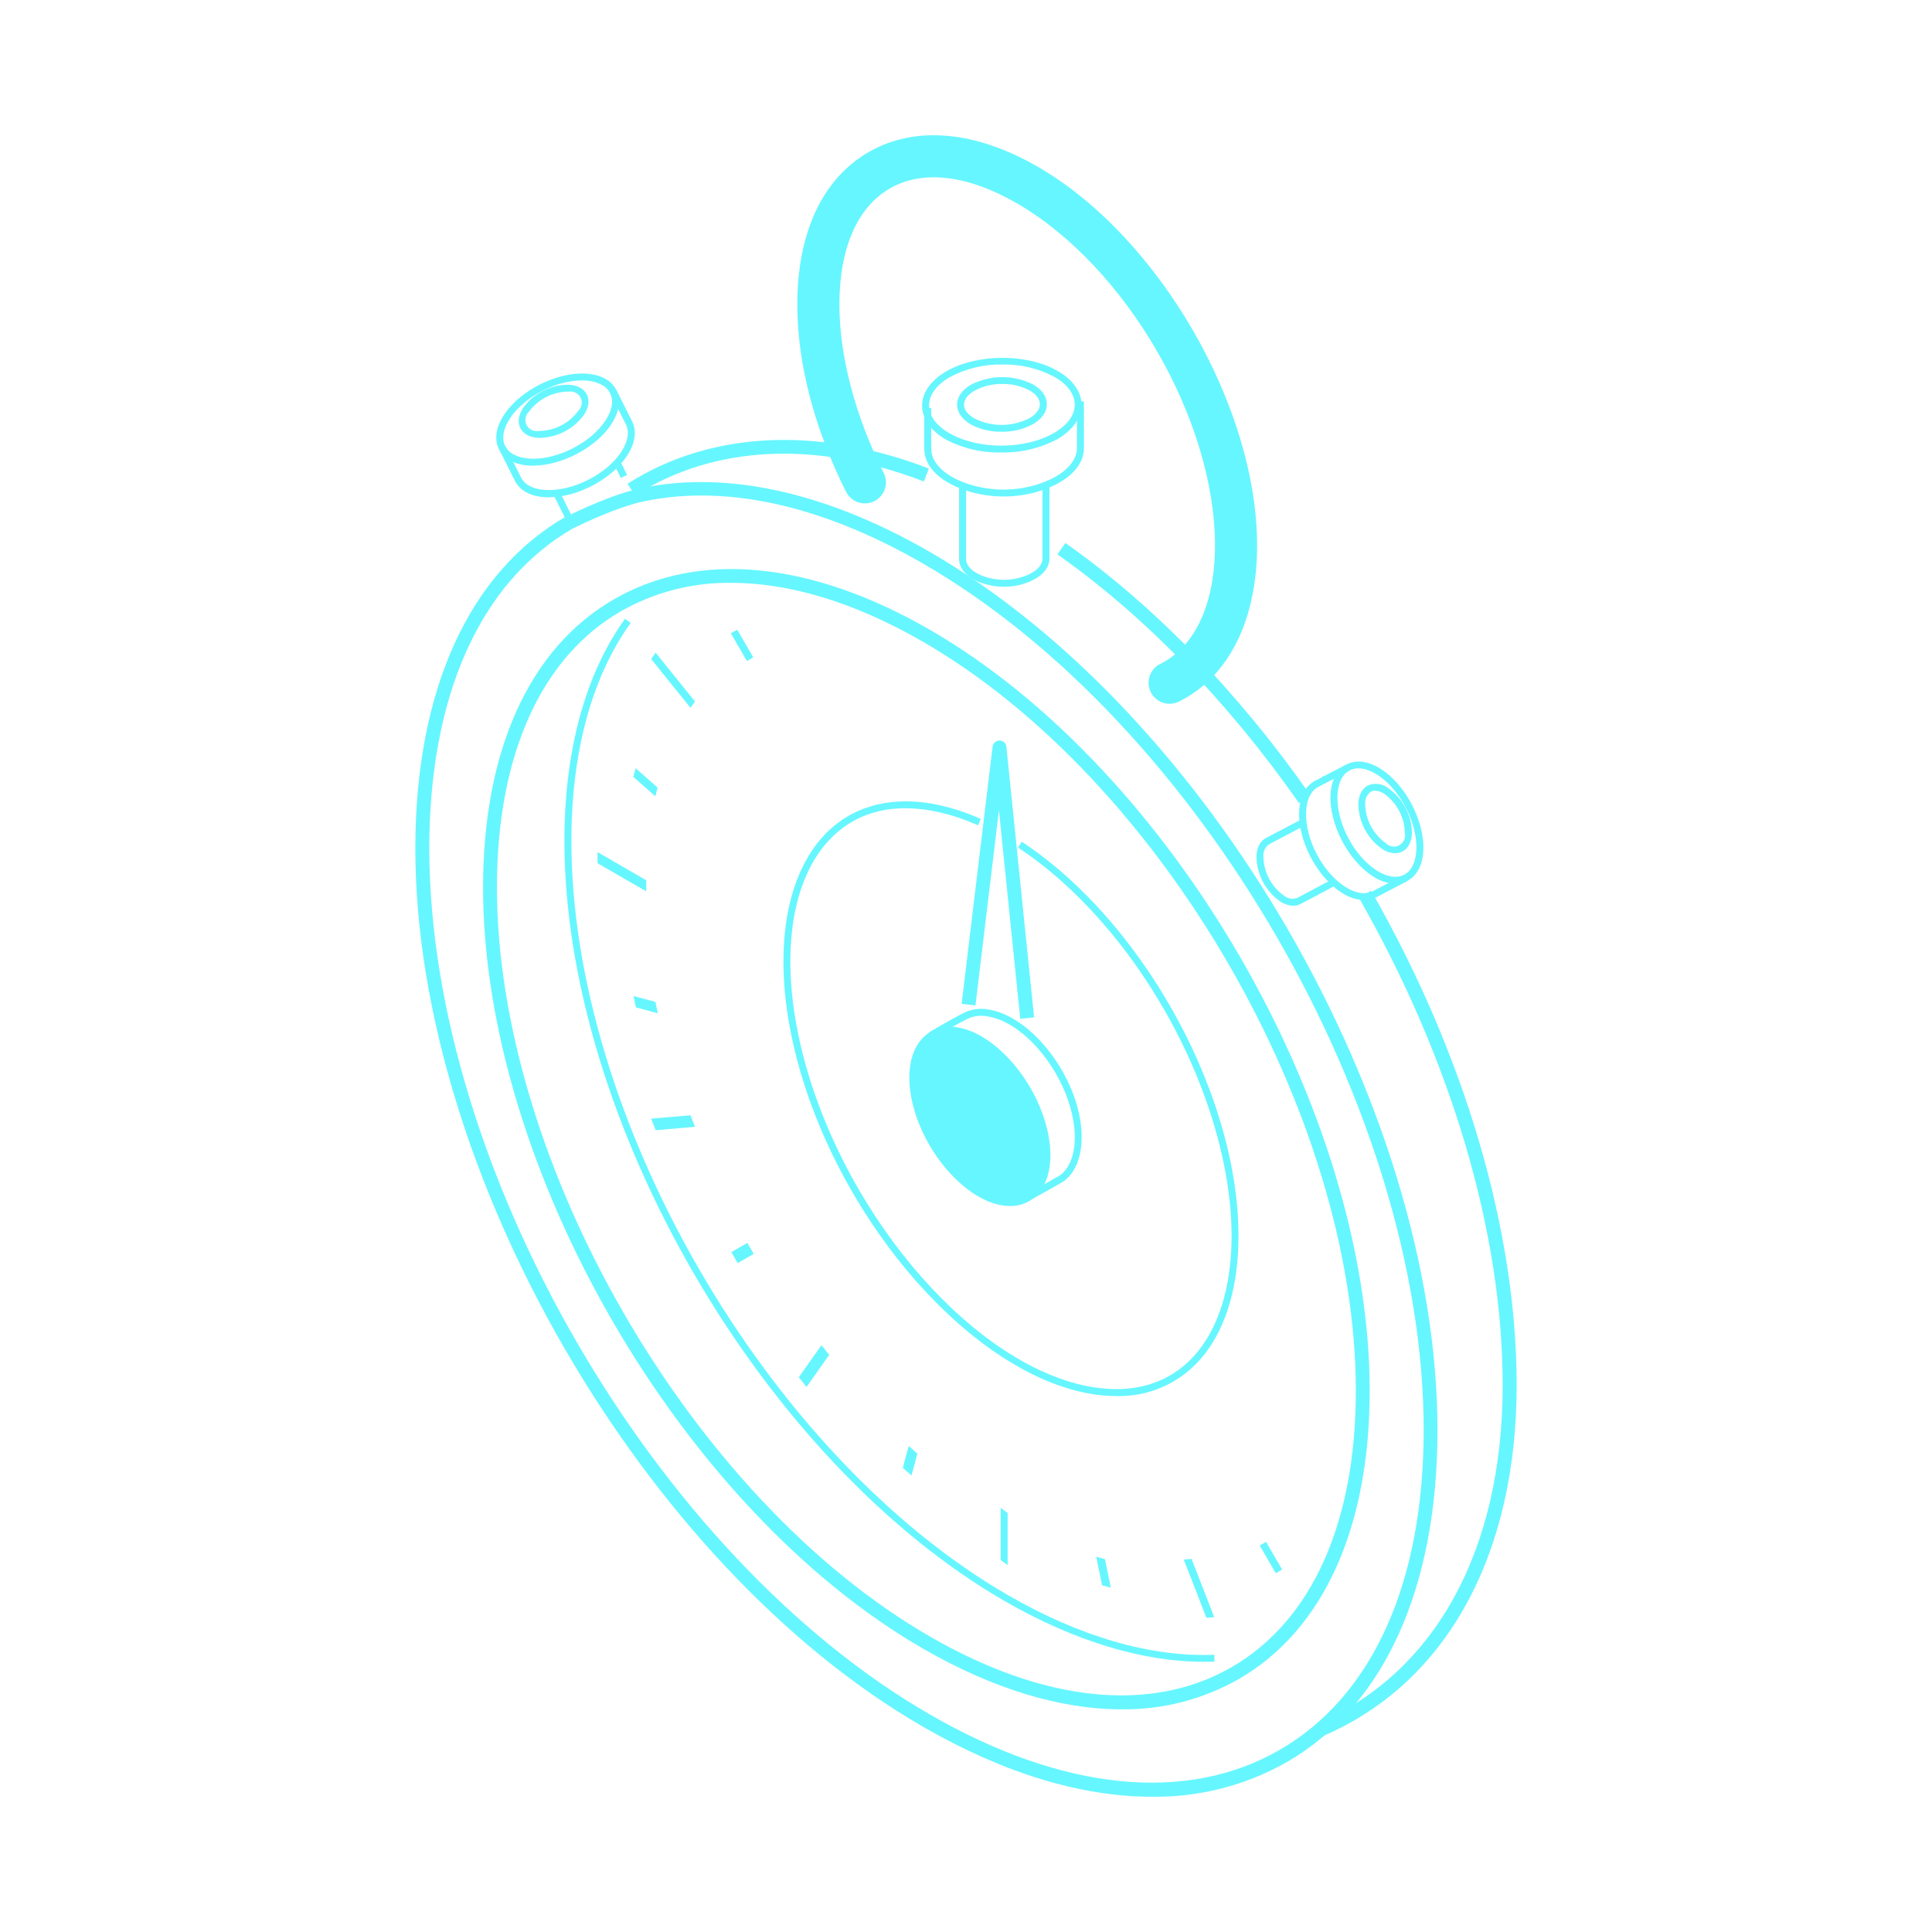 <svg width="400" height="400" viewBox="0 0 400 400" fill="none" xmlns="http://www.w3.org/2000/svg">
<path d="M249.137 344.051C236.444 344.051 222.289 339.699 208.03 331.498C157.757 302.475 116.859 231.857 116.859 174.072C116.859 155.355 121.212 139.459 129.412 128.107L130.579 128.978C122.544 140.095 118.296 155.695 118.296 174.106C118.296 231.431 158.871 301.491 208.744 330.288C223.639 338.88 238.342 343.146 251.4 342.598L251.452 344.034C250.669 344.034 249.929 344.051 249.137 344.051Z" fill="#66F6FF"/>
<path d="M142.961 146.547L134.812 136.449L135.744 135.135L143.892 145.233L142.961 146.547Z" fill="#66F6FF"/>
<path d="M133.787 184.537L123.715 178.722V176.424L133.787 182.248V184.537Z" fill="#66F6FF"/>
<path d="M135.744 234L134.812 231.607L142.961 230.91L143.892 233.295L135.744 234Z" fill="#66F6FF"/>
<path d="M166.987 287.154L165.377 285.152L170.069 278.51L171.68 280.512L166.987 287.154Z" fill="#66F6FF"/>
<path d="M208.618 324.055L207.182 322.975V312.172L208.618 313.251V324.055Z" fill="#66F6FF"/>
<path d="M249.78 334.955L245.088 322.889L246.698 322.75L251.391 334.816L249.78 334.955Z" fill="#66F6FF"/>
<path d="M154.638 136.855L151.312 131.126L152.636 130.369L155.961 136.106L154.638 136.855Z" fill="#66F6FF"/>
<path d="M135.675 164.863L131.131 160.841L131.61 159.057L136.154 163.07L135.675 164.863Z" fill="#66F6FF"/>
<path d="M131.652 208.562L131.164 206.221L135.699 207.439L136.187 209.781L131.652 208.562Z" fill="#66F6FF"/>
<path d="M152.73 261.509L151.416 259.236L154.733 257.33L156.047 259.602L152.73 261.509Z" fill="#66F6FF"/>
<path d="M188.72 305.478L186.918 303.894L188.137 299.367L189.93 300.96L188.72 305.478Z" fill="#66F6FF"/>
<path d="M228.18 328.226L226.961 322.307L228.754 322.785L229.982 328.705L228.18 328.226Z" fill="#66F6FF"/>
<path d="M264.134 325.719L260.809 319.973L262.123 319.225L265.457 324.961L264.134 325.719Z" fill="#66F6FF"/>
<path d="M273.878 359.436L272.746 356.824C297.121 346.378 311.137 320.862 311.11 286.764C311.11 255.259 300.507 219.428 281.347 185.878L283.872 184.407C303.284 218.357 313.983 254.719 314.009 286.72C314.018 322.029 299.402 348.537 273.878 359.436ZM268.951 166.282C254.291 145.311 236.985 127.5 218.921 114.773L220.575 112.422C238.917 125.341 256.458 143.396 271.31 164.654L268.951 166.282ZM131.476 102.577L129.936 100.148C147.05 89.258 169.197 88.143 192.309 96.997L191.282 99.687C169.04 91.129 147.808 92.13 131.476 102.577Z" fill="#66F6FF"/>
<path d="M207.854 121.484C206.724 121.484 205.598 121.344 204.503 121.066C200.838 120.195 198.566 118.115 198.574 115.747V100.312H200.019V115.747C200.019 117.418 201.865 118.924 204.859 119.673C206.902 120.187 209.042 120.169 211.075 119.621C214.035 118.82 215.854 117.297 215.828 115.634V100.312H217.273V115.625C217.273 118.002 215.14 119.978 211.458 121.014C210.283 121.327 209.071 121.485 207.854 121.484Z" fill="#66F6FF"/>
<path d="M207.36 89.388C205.168 89.428 203.002 88.919 201.057 87.908C199.203 86.855 198.176 85.401 198.158 83.808C198.141 82.215 199.151 80.752 200.996 79.664C202.977 78.641 205.171 78.099 207.4 78.081C209.629 78.062 211.831 78.569 213.828 79.56C215.691 80.613 216.718 82.067 216.736 83.66C216.753 85.253 215.734 86.724 213.898 87.803C211.892 88.887 209.639 89.433 207.36 89.388ZM207.525 79.499C205.503 79.459 203.505 79.944 201.728 80.909C200.343 81.718 199.586 82.746 199.595 83.799C199.603 84.852 200.378 85.862 201.771 86.654C203.544 87.536 205.499 87.987 207.479 87.972C209.459 87.957 211.407 87.476 213.166 86.567C214.551 85.749 215.299 84.722 215.29 83.668C215.282 82.615 214.516 81.605 213.123 80.813C211.397 79.912 209.472 79.46 207.525 79.499Z" fill="#66F6FF"/>
<path d="M207.81 102.793C205.455 102.797 203.11 102.468 200.846 101.818C194.892 100.077 191.349 96.76 191.357 92.886V84.486H192.794V92.895C192.794 96.046 196.015 98.937 201.238 100.443C205.634 101.712 210.305 101.672 214.679 100.329C219.841 98.736 223.019 95.811 222.975 92.677V83.102H224.411V92.677C224.472 96.516 220.99 99.903 215.097 101.714C212.735 102.43 210.279 102.794 207.81 102.793Z" fill="#66F6FF"/>
<path d="M207.266 93.678C203.334 93.77 199.442 92.872 195.949 91.066C192.719 89.238 190.935 86.714 190.908 84.041C190.882 81.368 192.65 78.818 195.836 76.929C202.156 73.212 212.498 73.133 218.879 76.746C222.108 78.574 223.893 81.099 223.919 83.771C223.945 86.444 222.178 88.994 218.992 90.883C215.389 92.809 211.35 93.772 207.266 93.678ZM207.562 75.466C203.728 75.389 199.94 76.307 196.567 78.13C193.833 79.741 192.336 81.821 192.354 83.98C192.371 86.139 193.894 88.202 196.706 89.769C202.687 93.164 212.376 93.086 218.304 89.595C221.038 87.985 222.535 85.913 222.517 83.745C222.5 81.578 220.977 79.523 218.165 77.956C214.901 76.252 211.261 75.396 207.579 75.466H207.562Z" fill="#66F6FF"/>
<path d="M267.745 187.522C266.787 187.49 265.858 187.188 265.064 186.651C263.553 185.59 262.317 184.183 261.46 182.548C260.603 180.912 260.149 179.096 260.137 177.25C260.206 175.448 260.92 174.107 262.13 173.489L269.347 169.693L270.017 170.973L262.792 174.769C262.381 175.046 262.051 175.427 261.837 175.874C261.623 176.321 261.532 176.817 261.573 177.311C261.595 178.904 261.992 180.469 262.731 181.88C263.471 183.291 264.532 184.508 265.83 185.433C266.213 185.745 266.671 185.951 267.158 186.03C267.645 186.109 268.145 186.059 268.607 185.885L275.832 182.055L276.511 183.326L269.277 187.156C268.805 187.404 268.278 187.53 267.745 187.522Z" fill="#66F6FF"/>
<path d="M288.843 176.647C287.885 176.616 286.955 176.314 286.162 175.777C284.65 174.719 283.413 173.314 282.556 171.679C281.699 170.045 281.246 168.229 281.234 166.384C281.304 164.591 282 163.259 283.193 162.632C283.875 162.335 284.624 162.227 285.363 162.319C286.101 162.411 286.801 162.699 287.389 163.154C288.903 164.211 290.14 165.616 290.999 167.251C291.858 168.885 292.313 170.701 292.325 172.547C292.247 174.341 291.55 175.672 290.358 176.291C289.889 176.532 289.369 176.654 288.843 176.647ZM284.708 163.703C284.405 163.692 284.105 163.761 283.837 163.903C283.433 164.183 283.11 164.565 282.901 165.009C282.691 165.454 282.603 165.946 282.645 166.436C282.667 168.028 283.064 169.592 283.804 171.001C284.543 172.411 285.605 173.627 286.902 174.549C287.248 174.919 287.706 175.164 288.205 175.248C288.704 175.332 289.217 175.251 289.665 175.016C290.113 174.781 290.472 174.405 290.687 173.947C290.902 173.488 290.96 172.972 290.854 172.478C290.831 170.885 290.433 169.32 289.694 167.909C288.954 166.498 287.894 165.281 286.597 164.355C286.052 163.975 285.414 163.749 284.751 163.703H284.708Z" fill="#66F6FF"/>
<path d="M282.39 186.345C280.738 186.283 279.138 185.752 277.777 184.813C272.675 181.592 268.732 174.071 268.976 168.047C269.097 164.939 270.29 162.658 272.318 161.631L278.76 158.279L279.422 159.55L272.971 162.902C271.422 163.694 270.516 165.513 270.412 168.125C270.186 173.696 273.833 180.652 278.543 183.629C280.702 184.996 282.73 185.292 284.253 184.5L290.721 181.131L291.392 182.41L284.924 185.771C284.14 186.169 283.269 186.366 282.39 186.345Z" fill="#66F6FF"/>
<path d="M288.883 182.969C287.23 182.905 285.628 182.377 284.261 181.446C279.168 178.216 275.216 170.695 275.468 164.671C275.59 161.598 276.757 159.326 278.759 158.281C280.761 157.236 283.286 157.558 285.889 159.204C290.981 162.425 294.925 169.955 294.681 175.979C294.559 179.052 293.393 181.324 291.391 182.369C290.618 182.775 289.756 182.982 288.883 182.969ZM285.036 180.227C287.177 181.585 289.197 181.898 290.72 181.098C292.244 180.297 293.14 178.486 293.245 175.874C293.471 170.312 289.824 163.356 285.114 160.379C282.964 159.021 280.944 158.708 279.421 159.508C277.897 160.309 277.009 162.12 276.905 164.732C276.679 170.294 280.326 177.25 285.036 180.227Z" fill="#66F6FF"/>
<path d="M128.419 95.488L127.133 96.127L128.539 98.957L129.825 98.318L128.419 95.488Z" fill="#66F6FF"/>
<path d="M115.937 101.908L114.65 102.547L117.699 108.682L118.985 108.043L115.937 101.908Z" fill="#66F6FF"/>
<path d="M111.888 90.658H111.453C109.66 90.554 108.345 89.84 107.736 88.639C107.126 87.437 107.335 85.949 108.31 84.451C109.39 82.953 110.814 81.735 112.462 80.9C114.11 80.066 115.934 79.639 117.782 79.655C119.575 79.759 120.889 80.473 121.499 81.674C122.108 82.876 121.899 84.364 120.924 85.862C119.883 87.297 118.527 88.475 116.961 89.306C115.395 90.137 113.66 90.6 111.888 90.658ZM117.346 81.082C115.813 81.143 114.312 81.548 112.956 82.266C111.6 82.985 110.423 84 109.512 85.235C109.143 85.578 108.895 86.031 108.806 86.527C108.717 87.023 108.792 87.534 109.019 87.984C109.245 88.434 109.612 88.798 110.064 89.021C110.515 89.244 111.027 89.315 111.522 89.222C113.116 89.222 114.687 88.847 116.109 88.127C117.53 87.407 118.762 86.363 119.705 85.078C120.074 84.735 120.322 84.282 120.411 83.786C120.5 83.29 120.425 82.779 120.198 82.329C119.972 81.879 119.605 81.515 119.153 81.292C118.702 81.069 118.19 80.998 117.695 81.091L117.346 81.082Z" fill="#66F6FF"/>
<path d="M113.676 102.95C113.432 102.95 113.18 102.95 112.936 102.95C109.837 102.784 107.573 101.557 106.572 99.468L103.316 92.982L104.605 92.338L107.861 98.832C108.627 100.399 110.472 101.331 113.014 101.444C118.585 101.731 125.585 98.206 128.631 93.548C130.033 91.407 130.372 89.378 129.572 87.846L126.298 81.326L127.587 80.682L130.851 87.193C131.887 89.204 131.53 91.737 129.841 94.332C126.673 99.215 119.569 102.95 113.676 102.95Z" fill="#66F6FF"/>
<path d="M110.393 96.403H109.662C106.589 96.229 104.334 95.028 103.316 93.017C102.297 91.006 102.663 88.481 104.343 85.904C107.642 80.855 115.233 77.008 121.249 77.356C124.322 77.521 126.576 78.723 127.595 80.734C128.613 82.745 128.239 85.278 126.559 87.854C123.39 92.677 116.286 96.403 110.393 96.403ZM120.482 78.757C115.042 78.757 108.478 82.196 105.553 86.671C104.16 88.803 103.812 90.814 104.595 92.355C105.379 93.896 107.207 94.81 109.74 94.967C115.303 95.263 122.302 91.728 125.357 87.062C126.742 84.938 127.099 82.919 126.306 81.386C125.514 79.854 123.695 78.931 121.17 78.775C120.944 78.757 120.718 78.757 120.482 78.757Z" fill="#66F6FF"/>
<path d="M231.146 289.041C229.396 289.036 227.649 288.887 225.923 288.597C201.548 284.523 174.326 253.776 165.194 220.026C159.832 200.212 161.764 182.723 170.348 173.235C175.763 167.263 183.606 164.825 192.694 166.349C196.275 166.977 199.762 168.057 203.071 169.561L202.479 170.875C199.284 169.419 195.917 168.375 192.459 167.768C183.754 166.314 176.555 168.534 171.419 174.201C163.157 183.324 161.355 200.317 166.578 219.643C175.58 252.897 202.27 283.191 226.166 287.179C234.802 288.615 242.08 286.395 247.207 280.737C255.46 271.613 257.27 254.621 252.038 235.295C245.518 211.181 229.318 187.694 210.767 175.472L211.559 174.271C230.388 186.676 246.815 210.485 253.431 234.921C258.785 254.725 256.861 272.214 248.269 281.703C246.113 284.088 243.466 285.979 240.51 287.246C237.555 288.512 234.36 289.125 231.146 289.041Z" fill="#66F6FF"/>
<path d="M238.453 371.995C223.924 371.995 207.837 367.155 191.183 357.553C133.276 324.168 86.04 242.59 85.988 175.699C85.988 142.993 97.044 118.548 117.197 106.927H117.293C117.441 106.848 121.018 105.116 124.074 103.889C126.437 102.896 128.862 102.059 131.334 101.381C149.328 97.116 170.447 101.556 192.411 114.213C250.362 147.607 297.562 229.184 297.614 296.067C297.614 328.782 286.559 353.217 266.397 364.839C257.885 369.667 248.238 372.137 238.453 371.995ZM118.598 109.408C99.394 120.542 88.879 144.081 88.879 175.699C88.939 241.668 135.487 322.131 192.637 355.028C220.059 370.828 245.739 373.396 264.978 362.271C284.217 351.146 294.785 327.589 294.759 295.945C294.698 229.985 248.151 149.522 190.992 116.616C169.672 104.324 149.285 99.997 132.022 104.089C129.688 104.736 127.396 105.529 125.162 106.465C122.359 107.588 119.025 109.199 118.598 109.408ZM232.185 353.896C219.58 353.896 205.617 349.692 191.175 341.37C140.954 312.433 100.065 241.746 100.013 183.803C100.013 155.407 109.588 134.183 127.13 124.067C144.671 113.952 167.836 116.163 192.419 130.335C242.64 159.263 283.529 229.959 283.581 287.901C283.581 316.29 274.006 337.522 256.464 347.637C249.071 351.843 240.691 354.004 232.185 353.896ZM151.426 120.672C143.42 120.56 135.529 122.586 128.566 126.54C111.982 136.116 102.868 156.46 102.885 183.777C102.938 240.823 143.191 310.396 192.611 338.871C216.281 352.512 238.444 354.741 255.028 345.148C271.612 335.554 280.735 315.219 280.709 287.901C280.709 230.864 240.412 161.283 190.992 132.808C176.994 124.747 163.526 120.672 151.426 120.672Z" fill="#66F6FF"/>
<path d="M242.161 144.997C241.34 144.997 240.542 144.72 239.898 144.209C239.254 143.698 238.801 142.985 238.615 142.184C238.428 141.384 238.518 140.544 238.869 139.801C239.221 139.058 239.814 138.456 240.551 138.093C248.02 134.411 252.303 125.244 252.303 112.944C252.303 86.697 233.726 54.618 210.892 41.447C200.446 35.44 190.87 34.352 183.905 38.4C176.941 42.448 173.137 51.153 173.137 63.027C173.137 73.831 176.419 86.332 182.382 98.232C182.793 99.091 182.85 100.078 182.542 100.979C182.233 101.881 181.583 102.625 180.732 103.053C179.88 103.48 178.895 103.557 177.987 103.266C177.08 102.975 176.323 102.339 175.879 101.496C169.324 88.438 165.859 75.119 165.859 63.027C165.859 48.446 170.978 37.46 180.267 32.097C189.555 26.735 201.786 27.745 214.539 35.153C239.376 49.491 259.589 84.382 259.589 112.944C259.589 128.126 253.826 139.669 243.781 144.622C243.276 144.868 242.723 144.996 242.161 144.997Z" fill="#66F6FF"/>
<path d="M242.16 145.71C241.175 145.712 240.22 145.38 239.448 144.769C238.677 144.158 238.135 143.303 237.912 142.345C237.689 141.386 237.797 140.38 238.219 139.491C238.641 138.602 239.352 137.882 240.236 137.449C247.444 133.897 251.553 124.965 251.553 112.943C251.553 86.932 233.141 55.14 210.507 42.073C200.331 36.197 190.999 35.109 184.235 39.018C177.471 42.926 173.788 51.423 173.788 63.027C173.788 73.726 177.044 86.114 182.955 97.909C183.212 98.421 183.365 98.978 183.406 99.549C183.448 100.12 183.376 100.693 183.196 101.236C183.016 101.779 182.73 102.282 182.356 102.715C181.981 103.148 181.525 103.503 181.014 103.759C180.502 104.016 179.945 104.169 179.374 104.211C178.803 104.252 178.23 104.18 177.687 104C177.143 103.82 176.641 103.534 176.208 103.16C175.775 102.786 175.42 102.33 175.164 101.818C168.565 88.638 165.074 75.223 165.074 63.027C165.074 48.176 170.297 36.972 179.873 31.47C189.449 25.968 201.88 27.031 214.869 34.526C239.896 48.977 260.267 84.146 260.267 112.943C260.267 128.404 254.356 140.191 244.057 145.266C243.459 145.56 242.8 145.711 242.134 145.71H242.16ZM193.34 35.275C198.764 35.275 204.857 37.137 211.247 40.828C234.273 54.121 253.033 86.471 253.033 112.943C253.033 125.531 248.602 134.933 240.845 138.737C240.5 138.904 240.192 139.139 239.939 139.428C239.686 139.717 239.494 140.053 239.374 140.417C239.185 140.963 239.163 141.554 239.311 142.112C239.459 142.671 239.77 143.173 240.204 143.554C240.638 143.935 241.177 144.178 241.75 144.252C242.323 144.326 242.905 144.228 243.422 143.969C253.215 139.146 258.83 127.838 258.83 112.943C258.83 84.616 238.808 49.995 214.146 35.771C201.619 28.545 189.71 27.457 180.596 32.724C171.481 37.991 166.545 48.715 166.545 63.027C166.545 74.997 170.028 88.194 176.487 101.165C176.658 101.508 176.896 101.814 177.185 102.065C177.475 102.316 177.811 102.508 178.175 102.629C178.539 102.751 178.923 102.799 179.305 102.772C179.688 102.745 180.061 102.642 180.404 102.471C180.747 102.299 181.053 102.062 181.304 101.772C181.556 101.483 181.747 101.146 181.868 100.783C181.99 100.419 182.038 100.035 182.011 99.652C181.984 99.27 181.882 98.896 181.71 98.553C175.703 86.558 172.387 73.944 172.387 63.027C172.387 50.84 176.339 41.917 183.521 37.782C186.513 36.088 189.902 35.222 193.34 35.275Z" fill="#66F6FF"/>
<path d="M211.233 210.93L206.819 167.76L201.953 208.171L199.098 207.831L205.505 154.581C205.551 154.232 205.722 153.912 205.986 153.68C206.25 153.448 206.59 153.32 206.941 153.318C207.296 153.317 207.638 153.448 207.901 153.687C208.164 153.925 208.327 154.253 208.36 154.607L214.097 210.634L211.233 210.93Z" fill="#66F6FF"/>
<path d="M212.665 248.826L211.969 247.572C214.728 246.031 219.238 243.498 219.56 243.28C222.502 240.965 223.338 235.75 221.71 229.7C219.151 220.176 211.429 211.532 204.5 210.444C203.18 210.172 201.809 210.302 200.565 210.818C198.093 211.993 193.27 214.866 193.226 214.901L192.486 213.665C192.687 213.543 197.414 210.714 199.947 209.521C201.452 208.873 203.12 208.7 204.726 209.025C212.169 210.191 220.395 219.306 223.103 229.326C224.844 235.942 223.852 241.731 220.43 244.429C220.187 244.656 216.078 246.963 212.665 248.826Z" fill="#66F6FF"/>
<path d="M215.893 233.156C218.504 242.941 214.822 249.957 207.623 248.826C200.423 247.694 192.475 238.849 189.846 229.065C187.217 219.28 190.917 212.263 198.116 213.395C205.316 214.527 213.264 223.38 215.893 233.156Z" fill="#66F6FF"/>
<path d="M209.122 249.694C208.583 249.693 208.044 249.649 207.512 249.563C200.078 248.397 191.842 239.291 189.144 229.271C187.533 223.256 188.16 218.076 190.885 215.064C191.798 214.066 192.957 213.324 194.246 212.912C195.535 212.5 196.909 212.432 198.232 212.714C205.675 213.88 213.902 222.986 216.6 233.006C218.211 239.013 217.584 244.192 214.859 247.213C214.139 248.016 213.253 248.654 212.263 249.082C211.272 249.511 210.201 249.719 209.122 249.694ZM196.63 214.002C195.749 213.978 194.873 214.145 194.063 214.493C193.253 214.84 192.528 215.359 191.938 216.013C189.596 218.625 189.074 223.43 190.537 228.88C193.087 238.403 200.809 247.03 207.73 248.127C208.822 248.372 209.96 248.325 211.03 247.992C212.099 247.659 213.062 247.051 213.823 246.229C216.165 243.618 216.687 238.812 215.225 233.363C212.674 223.839 204.953 215.204 198.032 214.115C197.569 214.038 197.1 214 196.63 214.002Z" fill="#66F6FF"/>
</svg>

